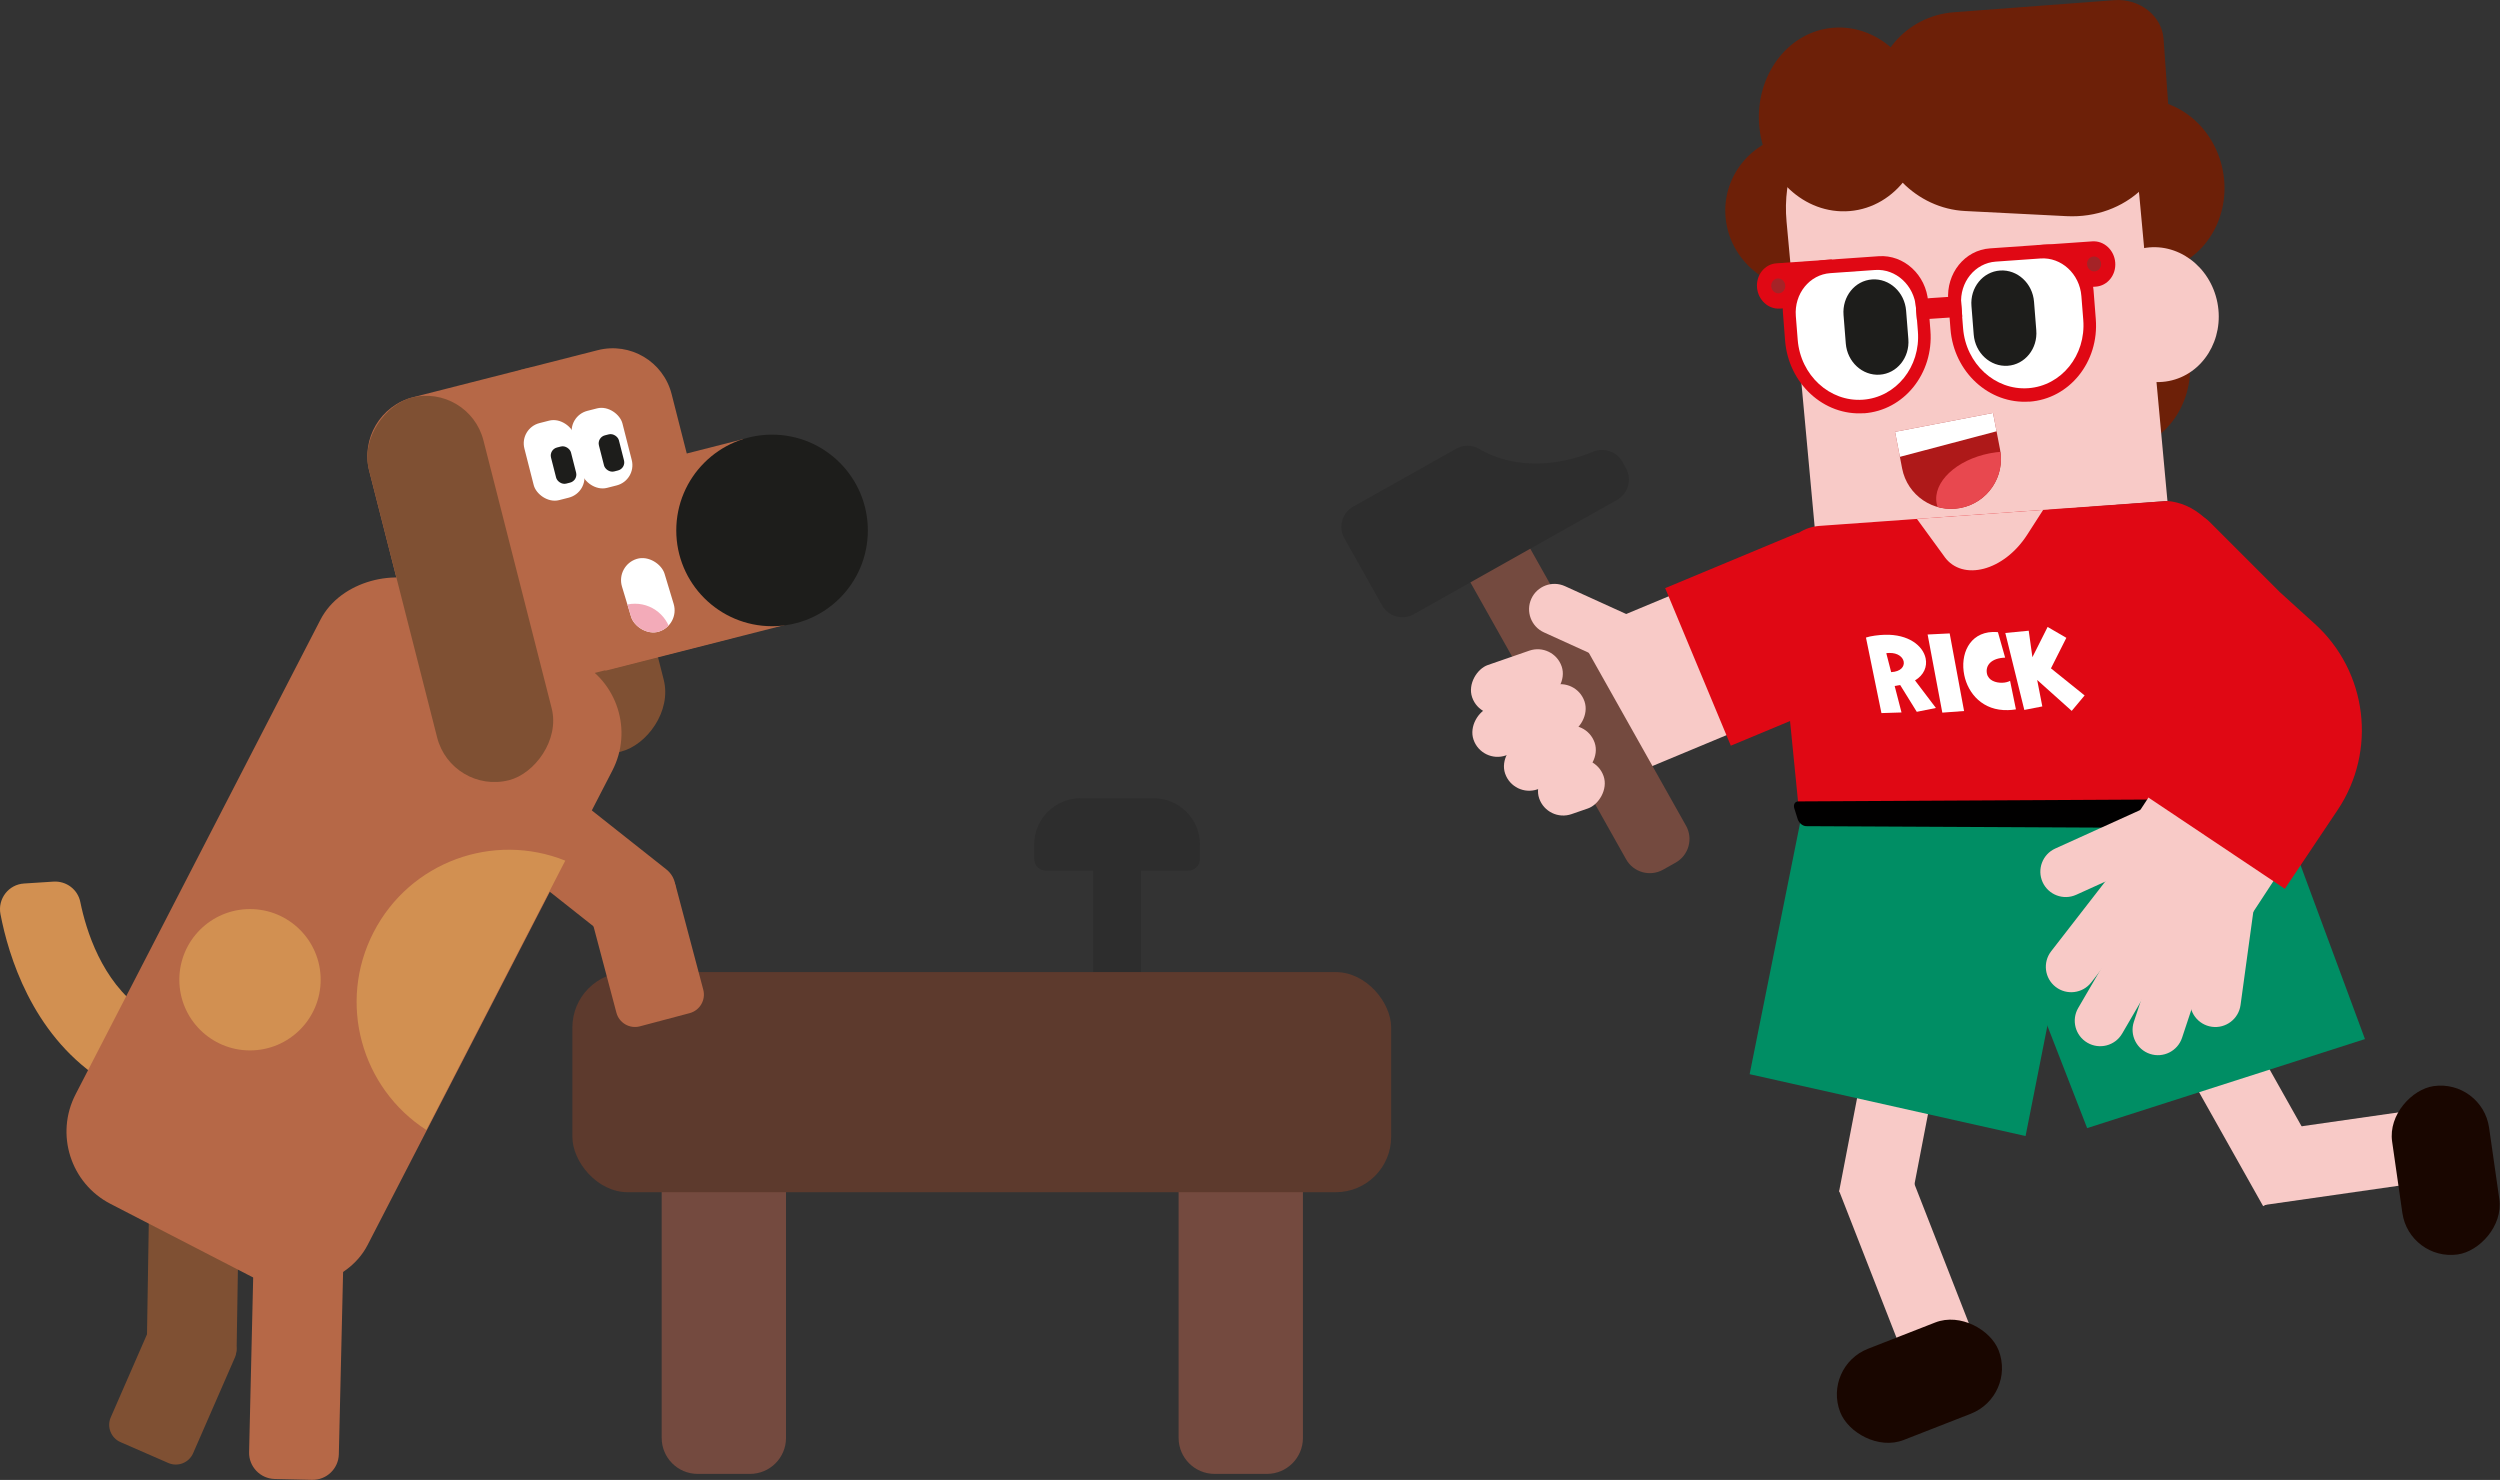 <?xml version="1.0" encoding="UTF-8"?>
<svg id="Calque_1" data-name="Calque 1" xmlns="http://www.w3.org/2000/svg" xmlns:xlink="http://www.w3.org/1999/xlink" viewBox="0 0 277.7 164.39">
  <rect x="0" y="0" width="277.7" height="164.39" fill="#333333" stroke="none"/>
  <defs>
    <style>
      .cls-1 {
        fill: #008e64;
      }

      .cls-2 {
        fill: #010000;
      }

      .cls-3 {
        fill: #f3abb9;
      }

      .cls-4 {
        fill: #7f5033;
      }

      .cls-5 {
        fill: #190600;
      }

      .cls-6 {
        fill: #1d1d1b;
      }

      .cls-7 {
        fill: #e00814;
      }

      .cls-8 {
        fill: #f8cac7;
      }

      .cls-9 {
        clip-path: url(#clippath-1);
      }

      .cls-10 {
        clip-path: url(#clippath-2);
      }

      .cls-11 {
        fill: #fff;
      }

      .cls-12 {
        fill: #5d3a2d;
      }

      .cls-13 {
        fill: #ae1919;
      }

      .cls-14 {
        fill: #b66847;
      }

      .cls-15 {
        fill: #744a3f;
      }

      .cls-16 {
        fill: #2d2d2d;
      }

      .cls-17 {
        fill: #a52327;
      }

      .cls-18 {
        fill: #d29051;
      }

      .cls-19 {
        fill: #e8484f;
      }

      .cls-20 {
        clip-path: url(#clippath);
      }

      .cls-21 {
        fill: #6d2008;
      }
    </style>
    <clipPath id="clippath">
      <path class="cls-7" d="M253.1,89.57l-53.34-.19-2.35-23.67c-.68-3.74,1.38-7,4.65-7.29l38.7-2.77c2.52.21,6.34,2.06,7.63,9.33l4.71,24.6Z"/>
    </clipPath>
    <clipPath id="clippath-1">
      <path class="cls-13" d="M211.33,46.83h11.07v4.14c0,3.06-2.48,5.54-5.54,5.54h0c-3.06,0-5.54-2.48-5.54-5.54v-4.14h0Z" transform="translate(-5.86 41.98) rotate(-10.91)"/>
    </clipPath>
    <clipPath id="clippath-2">
      <rect class="cls-11" x="69.49" y="61.9" width="4.94" height="8.44" rx="2.47" ry="2.47" transform="translate(159.96 108.62) rotate(163.2)"/>
    </clipPath>
  </defs>
  <g>
    <g>
      <g>
        <path class="cls-21" d="M209.45,22.83c.44,4.78-3.18,8.96-8.09,9.33s-9.24-3.21-9.68-7.99,3.18-8.96,8.09-9.33,9.24,3.21,9.68,7.99Z"/>
        <ellipse class="cls-21" cx="238.17" cy="20.64" rx="8.9" ry="9.62" transform="translate(.42 45.64) rotate(-10.96)"/>
        <ellipse class="cls-21" cx="234.35" cy="40.6" rx="8.9" ry="9.62" transform="translate(-3.44 45.28) rotate(-10.96)"/>
        <path class="cls-8" d="M240.76,55.65l-39.18,2.95-3.13-33.99c-.9-9.79,7.14-18.39,17.96-19.2h0c10.82-.82,20.32,6.46,21.22,16.25l3.13,33.99Z"/>
        <g>
          <path class="cls-21" d="M213.68,13c.28,5.94-3.95,10.64-9.17,10.47-4.95-.16-8.94-4.68-9.13-10.07-.19-5.36,3.42-9.95,8.29-10.32,5.13-.39,9.73,4.03,10,9.93Z"/>
          <path class="cls-21" d="M229.55,24.01l-11.26-.57c-5.42-.27-9.8-4.81-10.07-10.12l-.09-1.74c-.27-5.26,3.6-9.82,8.91-10.22L234.85.02c2.81-.21,5.3,1.72,5.48,4.32l.62,8.73c.45,6.36-4.84,11.27-11.4,10.94Z"/>
        </g>
        <ellipse class="cls-8" cx="239.49" cy="34.96" rx="6.95" ry="7.51" transform="translate(-2.28 46.16) rotate(-10.96)"/>
      </g>
      <path class="cls-8" d="M178.6,58.14h16.7v25.7c0,4.02-3.27,7.29-7.29,7.29h-2.13c-4.02,0-7.29-3.27-7.29-7.29v-25.7h0Z" transform="translate(183.95 -126.65) rotate(67.38)"/>
      <rect class="cls-7" x="186.52" y="62.99" width="18.96" height="16.02" transform="translate(186.16 -137.23) rotate(67.38)"/>
      <rect class="cls-8" x="207.89" y="130.1" width="8.07" height="21.31" transform="translate(-36.7 86.8) rotate(-21.35)"/>
      <rect class="cls-8" x="206.15" y="112.92" width="8.07" height="20.37" transform="translate(27.09 -37.55) rotate(10.91)"/>
      <rect class="cls-5" x="203.76" y="148.01" width="18.89" height="10.88" rx="5.44" ry="5.44" transform="translate(-41.23 88.13) rotate(-21.35)"/>
      <rect class="cls-8" x="257.49" y="117.7" width="8.07" height="21.31" transform="translate(171.57 405.44) rotate(-98.16)"/>
      <rect class="cls-8" x="245.88" y="112.96" width="8.07" height="20.37" transform="translate(-28.28 138.28) rotate(-29.35)"/>
      <rect class="cls-5" x="262.25" y="124.56" width="18.89" height="10.88" rx="5.44" ry="5.44" transform="translate(181.55 417.39) rotate(-98.16)"/>
      <g>
        <polygon class="cls-1" points="225 126.19 194.35 119.32 200.13 90.54 232.06 90.54 225 126.19"/>
        <polygon class="cls-1" points="262.7 115.42 231.84 125.31 218.94 92.11 253.49 90.55 262.7 115.42"/>
        <path class="cls-1" d="M253.52,90.11c.45,13.57-15.65,25.37-28.94,23.37-12.15-1.83-19.97-12.24-24.81-24.1l53.76.73Z"/>
        <g>
          <path class="cls-7" d="M253.1,89.57l-53.34-.19-2.35-23.67c-.68-3.74,1.38-7,4.65-7.29l38.7-2.77c2.52.21,6.34,2.06,7.63,9.33l4.71,24.6Z"/>
          <g class="cls-20">
            <path class="cls-8" d="M216,61.85l-3.82-5.24,18.26-5.4-5.26,8.19c-2.6,4.04-7.18,5.2-9.18,2.46Z"/>
          </g>
        </g>
        <path class="cls-2" d="M253.78,92.03l-53.14-.26c-.39,0-.81-.35-.95-.77l-.38-1.21c-.13-.42.07-.77.46-.77l53.05-.28c.56,0,1.13.41,1.28.92l.43,1.45c.15.51-.18.92-.74.92Z"/>
      </g>
      <g>
        <g>
          <path class="cls-7" d="M225.41,44.62h0c4.46-.31,7.77-4.42,7.39-9.18l-.25-3.21c-.23-2.99-2.69-5.25-5.49-5.06l-6.01.42c-2.8.19-4.88,2.77-4.64,5.76l.25,3.21c.37,4.76,4.29,8.36,8.75,8.05Z"/>
          <path class="cls-7" d="M226.26,27.24l6.15-.43c1.3-.09,2.44.96,2.55,2.35h0c.11,1.39-.86,2.59-2.16,2.68l-6.15.43-.4-5.03Z"/>
          <path class="cls-11" d="M225.3,43.12h0c3.68-.26,6.42-3.65,6.11-7.58l-.21-2.65c-.19-2.47-2.23-4.34-4.54-4.18l-4.97.35c-2.31.16-4.03,2.29-3.84,4.76l.21,2.65c.31,3.93,3.55,6.91,7.23,6.65Z"/>
          <ellipse class="cls-17" cx="232.61" cy="29.32" rx=".78" ry=".83" transform="translate(-1.81 33.27) rotate(-8.15)"/>
          <path class="cls-6" d="M223.01,40.63h0c1.92-.13,3.35-1.9,3.18-3.95l-.25-3.16c-.16-2.05-1.85-3.6-3.77-3.47h0c-1.92.13-3.35,1.9-3.18,3.95l.25,3.16c.16,2.05,1.85,3.6,3.77,3.47Z"/>
        </g>
        <g>
          <path class="cls-7" d="M207.04,45.9h0c-4.46.31-8.37-3.3-8.75-8.05l-.25-3.21c-.23-2.99,1.84-5.57,4.64-5.76l6.01-.42c2.8-.19,5.26,2.07,5.49,5.06l.25,3.21c.37,4.76-2.94,8.87-7.39,9.18Z"/>
          <path class="cls-7" d="M203.48,28.82l-6.15.43c-1.3.09-2.27,1.29-2.16,2.68h0c.11,1.39,1.25,2.44,2.55,2.35l6.15-.43-.4-5.03Z"/>
          <path class="cls-11" d="M206.92,44.4h0c-3.68.26-6.92-2.72-7.23-6.65l-.21-2.65c-.19-2.47,1.52-4.6,3.84-4.76l4.97-.35c2.31-.16,4.34,1.71,4.54,4.18l.21,2.65c.31,3.93-2.43,7.32-6.11,7.58Z"/>
          <ellipse class="cls-17" cx="197.53" cy="31.76" rx=".78" ry=".83" transform="translate(-2.51 28.32) rotate(-8.15)"/>
          <path class="cls-6" d="M208.8,41.62h0c-1.92.13-3.61-1.42-3.77-3.47l-.25-3.16c-.16-2.05,1.26-3.82,3.18-3.95h0c1.92-.13,3.61,1.42,3.77,3.47l.25,3.16c.16,2.05-1.26,3.82-3.18,3.95Z"/>
        </g>
        <polygon class="cls-7" points="212.93 35.52 217.97 35.17 217.79 32.88 212.75 33.23 212.93 35.52"/>
      </g>
      <path class="cls-8" d="M239.14,104.93l-1.69-1.11c-3.39-2.22-4.34-6.77-2.12-10.16l14.19-21.66,11.68,12.65-11.9,18.16c-2.22,3.39-6.77,4.34-10.16,2.12Z"/>
      <path class="cls-7" d="M229,69.67l11.71-11.71c1.3-1.3,3.41-1.3,4.72,0l7.73,7.73-5.23,22.9-18.92-18.92Z"/>
      <path class="cls-7" d="M253.15,65.69l3.97,3.6c5.86,5.31,6.94,14.12,2.54,20.69l-5.86,8.75-16.53-11.06,15.87-21.98Z"/>
      <path class="cls-8" d="M231.5,92.97h5.11c.15,0,.27.12.27.27v15.51c0,1.56-1.27,2.82-2.82,2.82h0c-1.56,0-2.82-1.27-2.82-2.82v-15.51c0-.15.12-.27.27-.27Z" transform="translate(111.78 -121.99) rotate(37.8)"/>
      <path class="cls-8" d="M239.32,100.18h4.46c.33,0,.59.27.59.59v13.91c0,1.56-1.27,2.82-2.82,2.82h0c-1.56,0-2.82-1.27-2.82-2.82v-13.91c0-.33.27-.59.59-.59Z" transform="translate(46.51 -70.47) rotate(18.34)"/>
      <path class="cls-8" d="M244.07,100.47h5.11c.15,0,.27.12.27.27v10.55c0,1.56-1.27,2.82-2.82,2.82h0c-1.56,0-2.82-1.27-2.82-2.82v-10.55c0-.15.12-.27.27-.27Z" transform="translate(16.84 -32.47) rotate(7.8)"/>
      <path class="cls-8" d="M230.56,88.34h5.11c.15,0,.27.12.27.27v10.55c0,1.56-1.27,2.82-2.82,2.82h0c-1.56,0-2.82-1.27-2.82-2.82v-10.55c0-.15.12-.27.27-.27Z" transform="translate(223.55 -156.44) rotate(65.62)"/>
      <path class="cls-8" d="M236.35,99.18h0c1.56,0,2.82,1.27,2.82,2.82v14.76c0,.15-.12.27-.27.27h-5.11c-.15,0-.27-.12-.27-.27v-14.76c0-1.56,1.27-2.82,2.82-2.82Z" transform="translate(386.21 320.46) rotate(-149.79)"/>
    </g>
    <g>
      <path class="cls-13" d="M211.33,46.83h11.07v4.14c0,3.06-2.48,5.54-5.54,5.54h0c-3.06,0-5.54-2.48-5.54-5.54v-4.14h0Z" transform="translate(-5.86 41.98) rotate(-10.91)"/>
      <g class="cls-9">
        <polygon class="cls-11" points="209.17 47.16 210 51.02 222.6 47.69 222.09 43.94 209.17 47.16"/>
        <ellipse class="cls-19" cx="221.86" cy="54.63" rx="6.86" ry="4.36" transform="translate(-6.33 42.98) rotate(-10.91)"/>
      </g>
    </g>
    <g>
      <path class="cls-11" d="M212.91,79.06l-1.84-2.97-.61.11.76,2.94-2.23.07-1.72-8.39c.51-.18,1.44-.29,2.08-.31,2.66-.08,4.26,1.23,4.55,2.62.19.91-.18,1.85-1.18,2.45l2.32,3.06-2.13.43ZM210.07,74.66c1.07-.05,1.5-.63,1.39-1.18-.1-.5-.66-.97-1.58-.95-.12,0-.24,0-.35.03l.54,2.1Z"/>
      <path class="cls-11" d="M215.75,79.15l-1.63-8.67,2.45-.12,1.6,8.62-2.42.18Z"/>
      <path class="cls-11" d="M223.91,78.8c-.3.05-.59.07-.86.08-2.79.09-4.44-1.83-4.86-3.89-.47-2.27.54-4.7,3.16-4.79.19,0,.38,0,.58.02l.8,2.83c-1.54.05-2.21.86-2.02,1.78.16.76.98,1.03,1.7,1.01.34-.01.65-.09.87-.21l.65,3.17Z"/>
      <path class="cls-11" d="M230.12,78.96l-3.83-3.43.57,2.94-2,.39-2.11-8.55,2.6-.25.41,2.94,1.69-3.36,2.08,1.21-1.71,3.39,3.74,3.01-1.43,1.71Z"/>
    </g>
    <path class="cls-16" d="M120.02,88.67h8.13c2.84,0,5.14,2.3,5.14,5.14v1.6c0,.72-.58,1.3-1.3,1.3h-15.81c-.72,0-1.3-.58-1.3-1.3v-1.6c0-2.84,2.3-5.14,5.14-5.14Z"/>
    <rect class="cls-16" x="121.43" y="95.89" width="5.3" height="17.73"/>
    <g>
      <path class="cls-15" d="M57.2,133.6h42.43c2.21,0,4,1.79,4,4v5.81c0,2.21-1.79,4-4,4h-42.43v-13.81h0Z" transform="translate(220.91 60.09) rotate(90)"/>
      <path class="cls-15" d="M114.61,133.6h42.43c2.21,0,4,1.79,4,4v5.81c0,2.21-1.79,4-4,4h-42.43v-13.81h0Z" transform="translate(278.33 2.68) rotate(90)"/>
      <rect class="cls-12" x="63.58" y="107.98" width="90.95" height="24.45" rx="6.15" ry="6.15"/>
    </g>
    <path class="cls-15" d="M171.89,59.07h7.63v36.69c0,1.66-1.35,3.01-3.01,3.01h-1.61c-1.66,0-3.01-1.35-3.01-3.01v-36.69h0Z" transform="translate(-16.13 96.24) rotate(-29.35)"/>
    <path class="cls-16" d="M179.62,55.53l-22.58,12.7c-1.24.7-2.82.26-3.52-.99l-4.19-7.45c-.7-1.24-.26-2.82.99-3.52l11.46-6.44c.79-.44,1.75-.42,2.54.04,1.12.66,2.81,1.38,5.09,1.57,3.03.26,5.73-.52,7.55-1.26,1.22-.5,2.61-.03,3.25,1.11l.4.71c.7,1.24.26,2.82-.99,3.52Z"/>
    <rect class="cls-8" x="165.68" y="70.48" width="5.65" height="10.52" rx="2.82" ry="2.82" transform="translate(184.93 -108.27) rotate(70.9)"/>
    <rect class="cls-8" x="169.34" y="78.95" width="5.65" height="10.52" rx="2.82" ry="2.82" transform="translate(195.4 -106.03) rotate(70.9)"/>
    <rect class="cls-8" x="171.74" y="83.66" width="5.65" height="7.57" rx="2.82" ry="2.82" transform="translate(200.06 -106.12) rotate(70.9)"/>
    <rect class="cls-8" x="167.02" y="73.52" width="5.65" height="13.04" rx="2.82" ry="2.82" transform="translate(189.9 -106.65) rotate(70.9)"/>
    <path class="cls-8" d="M173.76,62.51h5.11c.15,0,.27.12.27.27v10.55c0,1.56-1.27,2.82-2.82,2.82h0c-1.56,0-2.82-1.27-2.82-2.82v-10.55c0-.15.12-.27.27-.27Z" transform="translate(312.4 -62.48) rotate(114.45)"/>
  </g>
  <g>
    <rect class="cls-4" x="41.65" y="55.67" width="43.85" height="13.13" rx="6.57" ry="6.57" transform="translate(108.19 -14.73) rotate(75.71)"/>
    <path class="cls-4" d="M13.13,138.57h14.4c1.18,0,2.14.96,2.14,2.14v5.7c0,1.18-.96,2.14-2.14,2.14h-14.4v-9.98h0Z" transform="translate(165.28 124.47) rotate(90.92)"/>
    <path class="cls-4" d="M13.48,149.11h11.57c1.15,0,2.09.94,2.09,2.09v5.8c0,1.15-.94,2.09-2.09,2.09h-11.57c-1.21,0-2.2-.98-2.2-2.2v-5.58c0-1.21.98-2.2,2.2-2.2Z" transform="translate(168.13 198.12) rotate(113.58)"/>
    <path class="cls-14" d="M20.6,143.96h24.81c1.61,0,2.91,1.31,2.91,2.91v4.15c0,1.61-1.31,2.91-2.91,2.91h-24.81c-1.69,0-3.06-1.37-3.06-3.06v-3.85c0-1.69,1.37-3.06,3.06-3.06Z" transform="translate(182.62 119.51) rotate(91.34)"/>
    <path class="cls-18" d="M11.01,119.75C3.54,114.72.94,106.17.05,101.53c-.32-1.7.91-3.29,2.63-3.39l1.4-.09,1.86-.12c1.42-.09,2.7.87,2.98,2.26.65,3.19,2.39,8.76,6.83,11.94,1.1.79,1.45,2.27.87,3.5l-1.4,2.98c-.75,1.6-2.75,2.13-4.22,1.14Z"/>
    <rect class="cls-14" x="-.48" y="85.34" width="77.38" height="36.5" rx="9.03" ry="9.03" transform="translate(147.79 117.11) rotate(117.29)"/>
    <circle class="cls-18" cx="27.77" cy="108.83" r="7.85"/>
    <path class="cls-14" d="M49.84,89.11h23.3c1.49,0,2.7,1.21,2.7,2.7v4.58c0,1.49-1.21,2.7-2.7,2.7h-23.3v-9.98h0Z" transform="translate(71.95 -18.69) rotate(38.35)"/>
    <path class="cls-14" d="M65.88,100.44h11.86c1.17,0,2.13.95,2.13,2.13v5.72c0,1.17-.95,2.13-2.13,2.13h-11.86c-1.23,0-2.24-1-2.24-2.24v-5.5c0-1.23,1-2.24,2.24-2.24Z" transform="translate(155.28 9.05) rotate(75.15)"/>
    <path class="cls-14" d="M49.84,40.97h21.16c3.73,0,6.75,3.02,6.75,6.75v27.91h-27.91c-3.73,0-6.75-3.02-6.75-6.75v-21.16c0-3.73,3.02-6.75,6.75-6.75Z" transform="translate(-12.52 16.72) rotate(-14.29)"/>
    <rect class="cls-4" x="29.2" y="58.84" width="43.85" height="13.13" rx="6.57" ry="6.57" transform="translate(101.89 -.27) rotate(75.71)"/>
    <rect class="cls-14" x="64.32" y="51.07" width="21.15" height="21.15" transform="translate(-12.9 20.39) rotate(-14.29)"/>
    <circle class="cls-6" cx="85.76" cy="58.92" r="10.64"/>
    <g>
      <rect class="cls-11" x="69.49" y="61.9" width="4.94" height="8.44" rx="2.47" ry="2.47" transform="translate(159.96 108.62) rotate(163.2)"/>
      <g class="cls-10">
        <circle class="cls-3" cx="70.53" cy="71.15" r="4.09"/>
      </g>
    </g>
    <rect class="cls-11" x="58.68" y="46.72" width="5.75" height="8.83" rx="2.32" ry="2.32" transform="translate(-10.72 16.78) rotate(-14.29)"/>
    <rect class="cls-6" x="61.46" y="49.59" width="2.29" height="4.14" rx=".92" ry=".92" transform="translate(-10.82 17.05) rotate(-14.29)"/>
    <rect class="cls-11" x="64" y="45.36" width="5.75" height="8.83" rx="2.32" ry="2.32" transform="translate(-10.22 18.05) rotate(-14.29)"/>
    <rect class="cls-6" x="66.78" y="48.24" width="2.29" height="4.14" rx=".92" ry=".92" transform="translate(-10.32 18.32) rotate(-14.29)"/>
    <path class="cls-18" d="M47.36,125.52c-7.25-4.67-9.89-14.16-5.86-21.97,4.03-7.82,13.29-11.16,21.29-7.95l-15.44,29.93Z"/>
  </g>
</svg>
